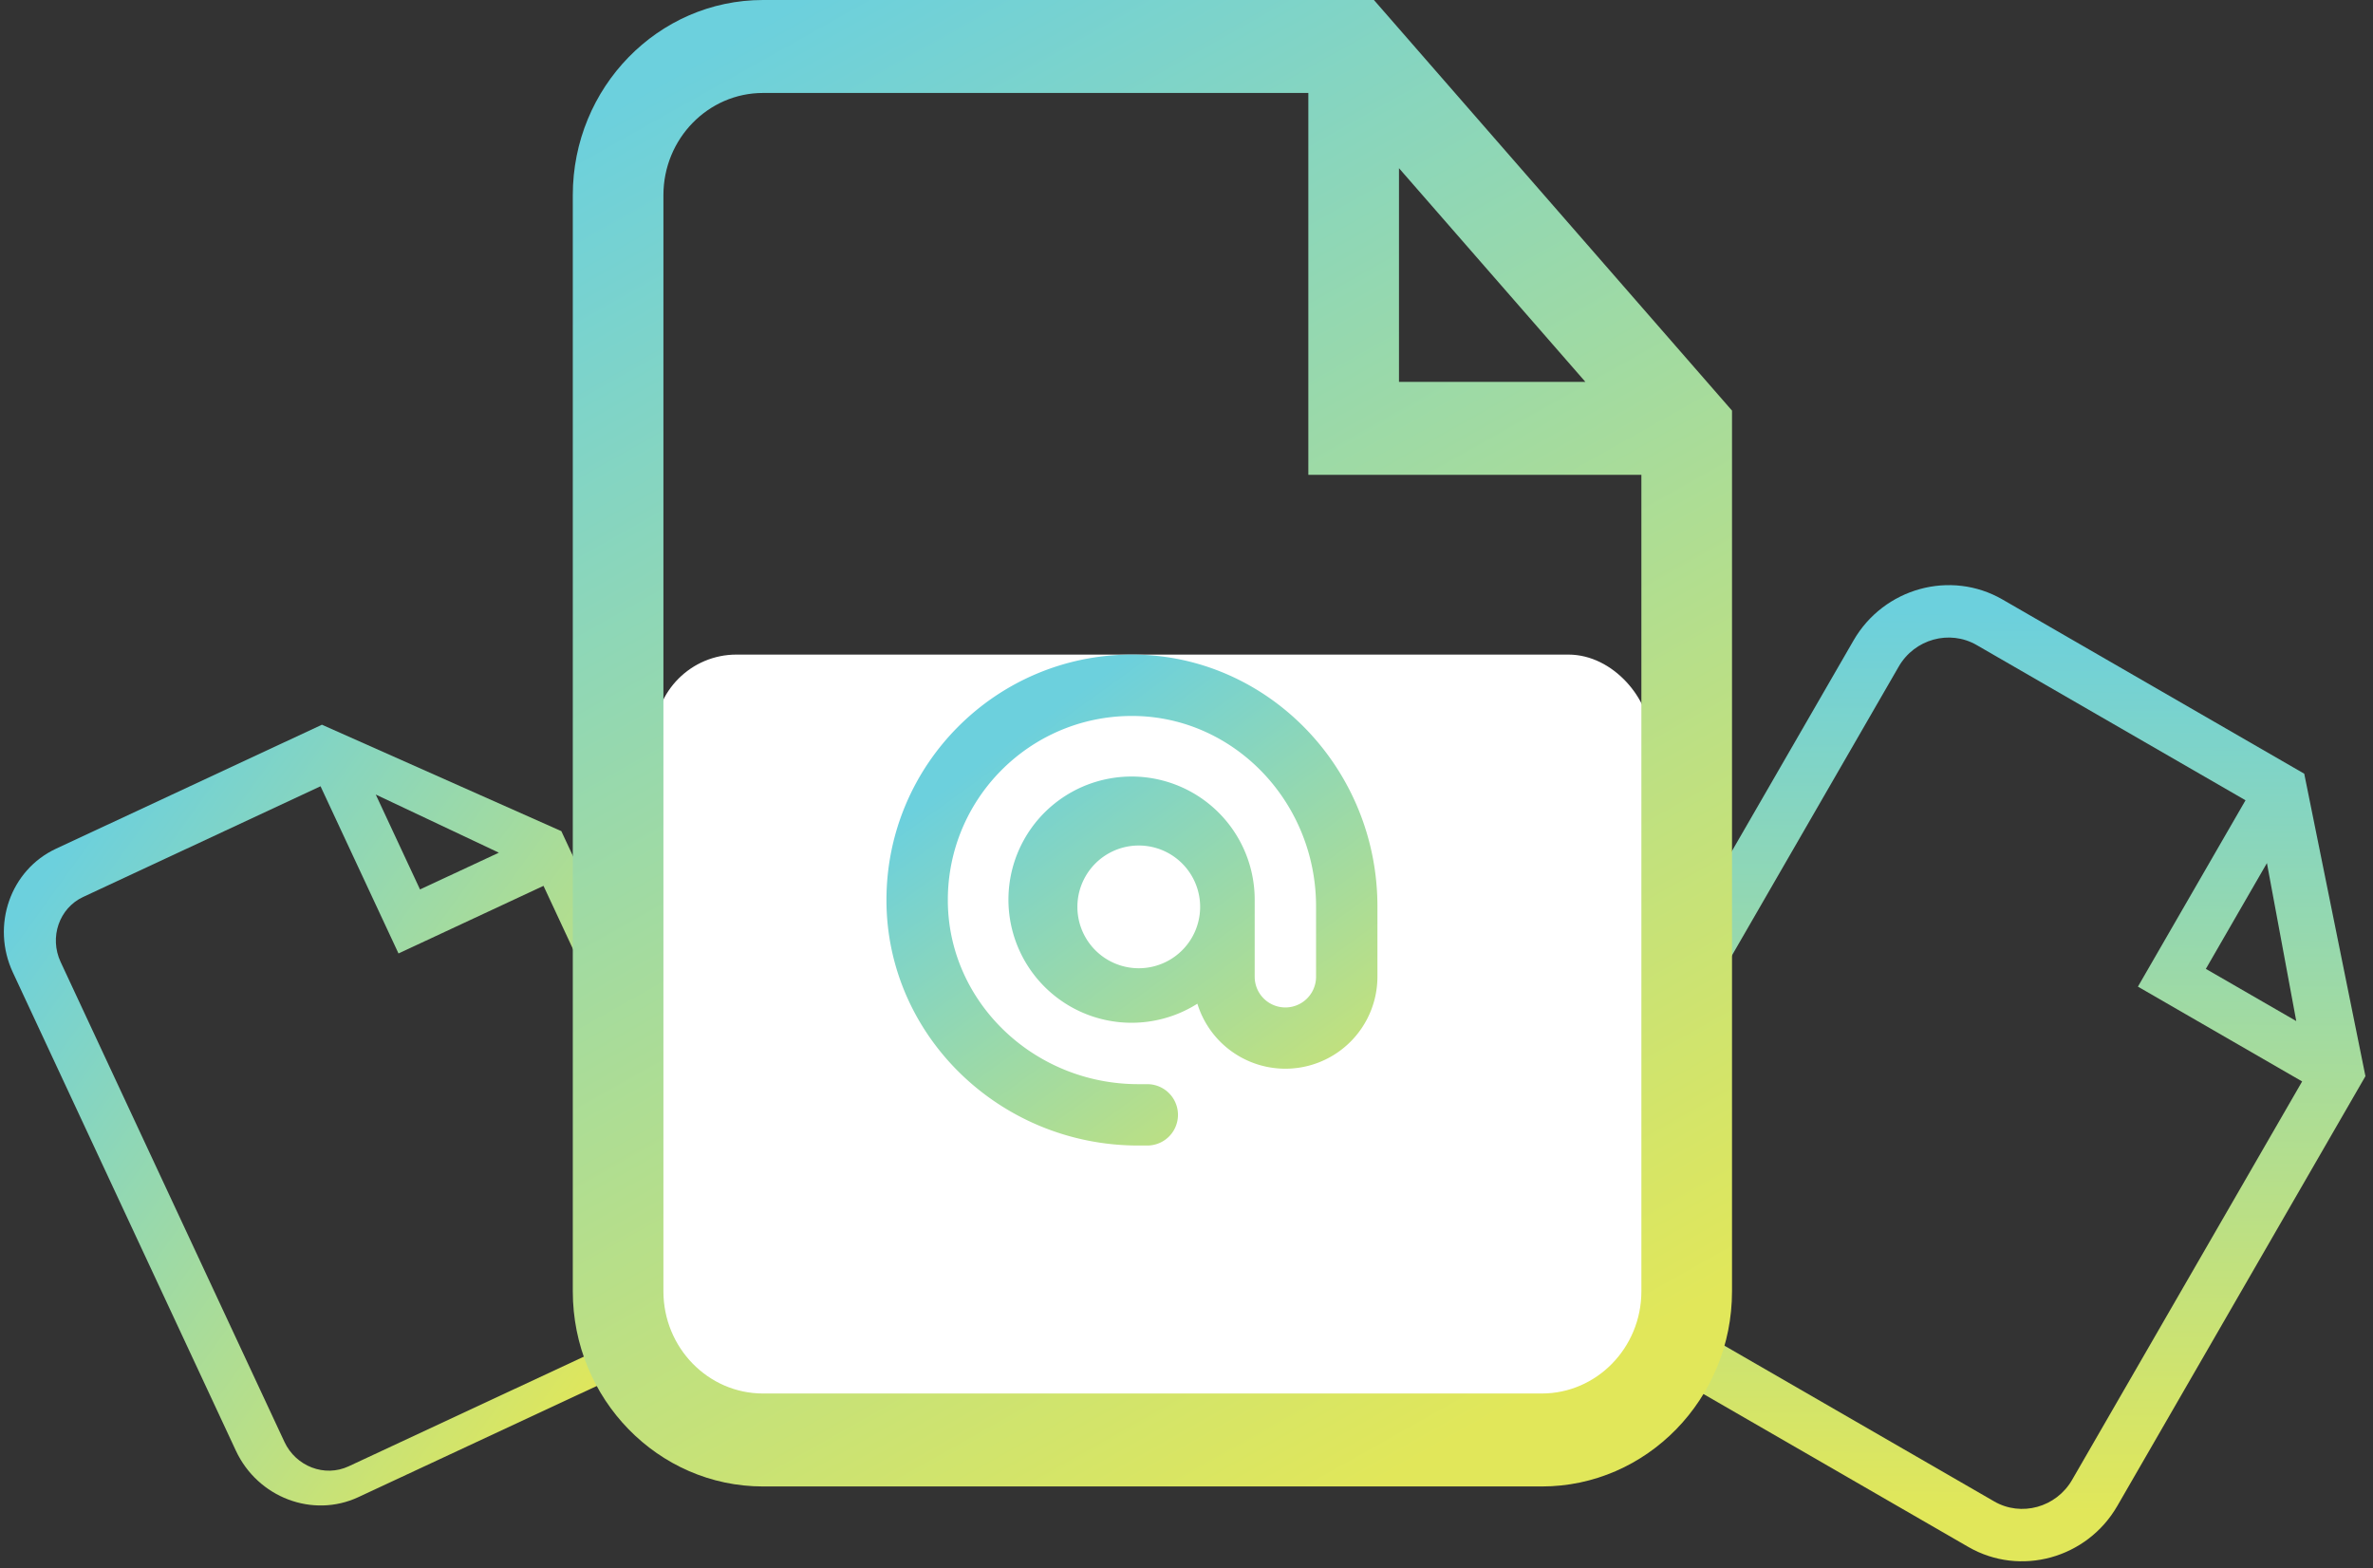 <?xml version="1.0" encoding="UTF-8"?> <svg xmlns="http://www.w3.org/2000/svg" width="174" height="115" viewBox="0 0 174 115"><rect x="0" y="0" width="174" height="115" fill="#333333" stroke="none"/><defs><linearGradient id="a" x1="68.103%" x2="114.038%" y1="-21.262%" y2="81.237%"><stop offset="0%" stop-color="#6CD0DD"></stop><stop offset="100%" stop-color="#E1E75A"></stop></linearGradient><linearGradient id="b" x1="67.596%" x2="112.242%" y1="-21.262%" y2="81.237%"><stop offset="0%" stop-color="#6CD0DD"></stop><stop offset="100%" stop-color="#E1E75A"></stop></linearGradient><linearGradient id="c" x1="79.053%" x2="152.772%" y1="-21.262%" y2="81.237%"><stop offset="0%" stop-color="#6CD0DD"></stop><stop offset="100%" stop-color="#E1E75A"></stop></linearGradient><linearGradient id="d" x1="67.668%" x2="112.497%" y1="-21.262%" y2="81.237%"><stop offset="0%" stop-color="#6CD0DD"></stop><stop offset="100%" stop-color="#E1E75A"></stop></linearGradient></defs><g fill="none" fill-rule="evenodd" transform="translate(-2)"><path fill="url(#a)" d="M163.837 105.568h-32.514c-2.292 0-4.157-1.894-4.157-4.222V56.05c0-2.328 1.865-4.222 4.157-4.222h22.767v15.78h13.904v33.74c0 2.327-1.865 4.221-4.157 4.221zm-6.085-50.536l7.655 8.957h-7.655v-8.957zm-.908-7.044h-25.55c-4.387 0-7.956 3.617-7.956 8.063v45.293c0 4.446 3.569 8.063 7.955 8.063h32.573c4.386 0 7.955-3.616 7.955-8.063v-36.39l-14.977-16.966z" transform="rotate(30 147.58 78.698)"></path><path fill="url(#b)" d="M43.646 104.095H16.212c-1.934 0-3.507-1.623-3.507-3.619V61.65c0-1.996 1.573-3.62 3.507-3.62h19.21v13.527h11.731v28.92c0 1.995-1.573 3.618-3.507 3.618zm-4.81-43.803l6.379 7.677h-6.38v-7.677zm-1.414-6.31H15.906c-3.694 0-6.7 3.089-6.7 6.887v38.687c0 3.799 3.005 6.888 6.7 6.888h27.43c3.693 0 6.698-3.089 6.698-6.888V68.473L37.422 53.982z" transform="rotate(-25 29.62 80.213)"></path><rect width="73" height="55" x="50" y="48" fill="#FFF" rx="6"></rect><path fill="url(#c)" d="M85.5 71a4.5 4.5 0 1 1 0-9 4.5 4.5 0 0 1 0 9m-.416-23H85c-9.941 0-18 8.059-18 18v.084C67.045 75.962 75.33 84 85.467 84h.658a2.25 2.25 0 0 0 0-4.5h-.658c-7.667 0-13.933-6.03-13.967-13.438-.034-7.456 5.982-13.528 13.438-13.562h.124c7.408.034 13.438 6.3 13.438 13.967v5.158a2.25 2.25 0 0 1-4.5 0V66a9.028 9.028 0 1 0-4.202 7.6A6.75 6.75 0 0 0 103 71.624v-5.158C103 56.33 94.962 48.045 85.084 48"></path><path fill="url(#d)" d="M115.053 102.183H57.947c-4.026 0-7.302-3.361-7.302-7.493V14.31c0-4.132 3.276-7.493 7.302-7.493h39.987V34.82h24.42v59.87c0 4.132-3.275 7.493-7.3 7.493zM104.58 12.332l13.668 15.67h-13.668v-15.67zM102.743 0H57.947C50.257 0 44 6.419 44 14.31v80.38c0 7.891 6.256 14.31 13.947 14.31h57.106c7.69 0 13.947-6.418 13.947-14.31V30.11L102.743 0z"></path></g></svg> 